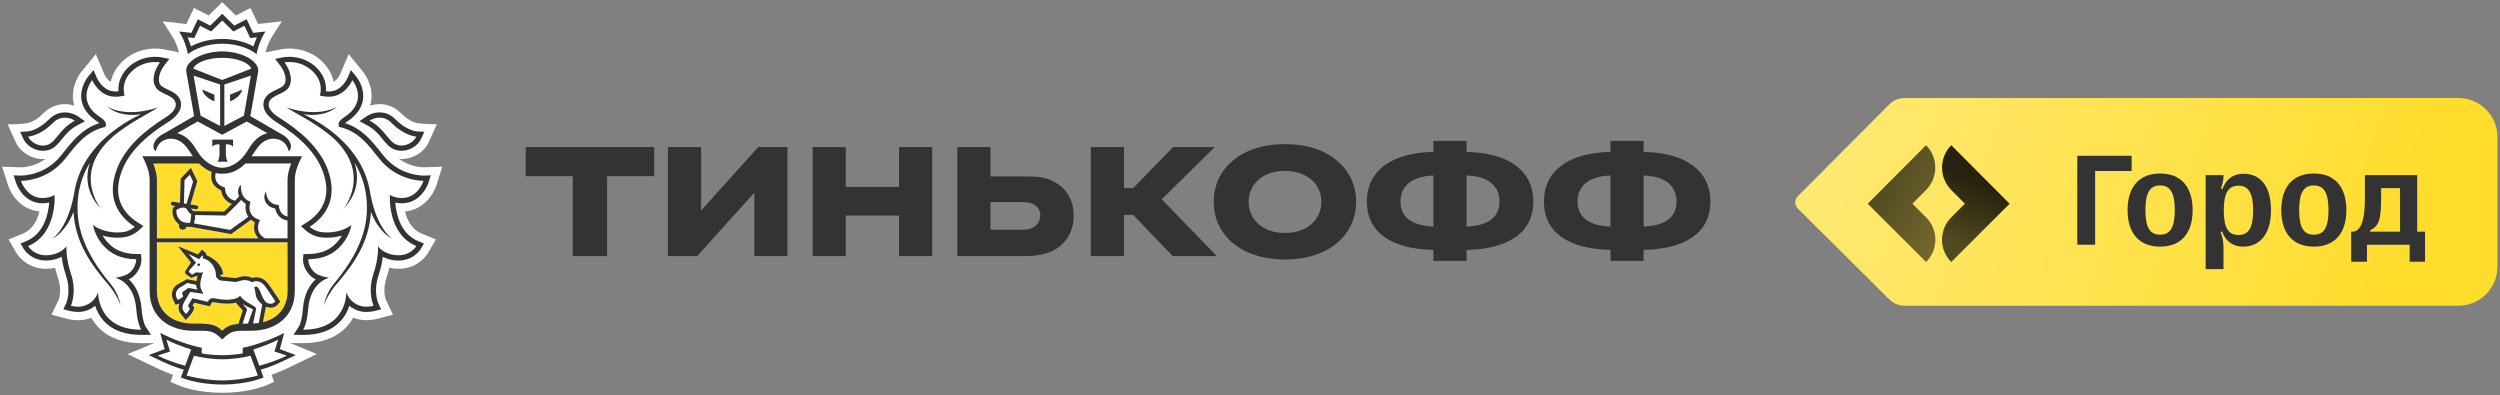 <svg width="905" height="143" viewBox="0 0 905 143" fill="none" xmlns="http://www.w3.org/2000/svg">
<rect x="0" y="0" width="905" height="143" fill="#808080" stroke="none"/>
<path d="M904.07 49.542V96.563C904.07 100.304 902.583 103.892 899.938 106.538C897.293 109.183 893.704 110.669 889.963 110.669H689.433C687.364 110.665 685.381 109.842 683.916 108.381L650.813 75.466C650.521 75.175 650.29 74.829 650.133 74.449C649.975 74.068 649.894 73.66 649.894 73.248C649.894 72.836 649.975 72.428 650.133 72.048C650.29 71.667 650.521 71.322 650.813 71.031L683.916 37.786C684.646 37.054 685.513 36.474 686.468 36.079C687.423 35.683 688.447 35.481 689.48 35.482H889.963C893.696 35.482 897.277 36.962 899.921 39.597C902.565 42.233 904.057 45.809 904.07 49.542Z" fill="url(#paint0_linear_322_1509)"/>
<path d="M771.655 61.905V56.391H751.981V88.585H758.44V61.905H771.655Z" fill="#333333"/>
<path d="M781.958 89.281C789.46 89.281 793.733 84.511 793.733 76.065C793.733 67.569 789.46 62.8 781.958 62.8C774.456 62.8 770.183 67.569 770.183 76.065C770.183 84.511 774.456 89.281 781.958 89.281ZM781.958 84.958C778.281 84.958 776.642 82.424 776.642 76.065C776.642 69.755 778.281 67.122 781.958 67.122C785.585 67.122 787.274 69.755 787.274 76.065C787.274 82.424 785.585 84.958 781.958 84.958Z" fill="#333333"/>
<path d="M810.324 85.058C806.648 85.058 805.008 82.524 805.008 76.164C805.008 69.855 806.648 67.222 810.324 67.222C813.951 67.222 815.64 69.855 815.64 76.164C815.64 82.524 813.951 85.058 810.324 85.058ZM804.909 63.396H798.45V97.429H804.909V89.629C804.909 87.343 804.511 85.803 803.816 83.915L804.412 83.816C805.207 86.151 807.294 89.281 812.063 89.281C817.677 89.281 822.099 85.157 822.099 76.164C822.099 67.47 818.323 62.899 812.212 62.899C807.343 62.899 805.356 66.129 804.561 68.364L803.965 68.265C804.462 66.923 804.909 65.383 804.909 63.644V63.396Z" fill="#333333"/>
<path d="M837.609 89.281C845.111 89.281 849.383 84.511 849.383 76.065C849.383 67.569 845.111 62.8 837.609 62.8C830.106 62.8 825.834 67.569 825.834 76.065C825.834 84.511 830.106 89.281 837.609 89.281ZM837.609 84.958C833.932 84.958 832.293 82.424 832.293 76.065C832.293 69.755 833.932 67.122 837.609 67.122C841.235 67.122 842.925 69.755 842.925 76.065C842.925 82.424 841.235 84.958 837.609 84.958Z" fill="#333333"/>
<path d="M875.029 83.865V63.396H856.1V71.395C856.1 76.661 855.652 83.865 851.529 83.865H851.131V94.746H856.845V88.585H872.296V94.746H877.861V83.865H875.029ZM857.988 83.865V83.368C861.465 81.779 861.962 78.847 861.962 71.296V68.116H868.818V83.865H857.988Z" fill="#333333"/>
<path opacity="0.85" d="M697.232 52.563L676.118 73.751L697.255 94.846C701.712 90.39 701.711 83.153 697.252 78.699L692.297 73.751L697.225 68.794C701.683 64.309 701.686 57.053 697.232 52.563Z" fill="url(#paint1_linear_322_1509)"/>
<path opacity="0.85" d="M706.365 52.563L727.479 73.751L706.342 94.846C701.885 90.39 701.886 83.153 706.345 78.699L711.299 73.751L706.372 68.794C701.913 64.309 701.911 57.053 706.365 52.563Z" fill="url(#paint2_linear_322_1509)"/>
<path d="M158.028 66.933L160.096 60.352L153.254 60.566C152.676 60.566 148.474 60.447 144.397 57.509C144.701 57.539 145.005 57.581 145.315 57.581C149.511 57.581 153.57 55.069 155.197 51.48L158.141 44.994C154.452 45.042 151.078 44.58 151.078 44.58C151.048 44.574 148.39 44.236 145.315 41.115C143.109 38.876 140.379 37.691 137.423 37.691C136.13 37.691 134.973 37.922 133.978 38.236C134.133 37.709 134.282 37.176 134.365 36.625C135.307 30.554 131.373 25.922 131.373 25.928L126.229 19.597L123.041 27.036C123.029 27.06 122.224 28.801 120.782 29.654C120.347 27.468 119.28 25.01 116.997 22.659C112.694 18.229 107.454 17.571 104.713 17.571C103.443 17.571 102.537 17.707 102.317 17.743L96.106 18.957C96.463 17.577 97.226 15.178 98.621 13.017L102.048 7.71L93.424 8.687L90.676 2.888L85.359 5.613L80.442 0.786L75.537 5.613L70.202 2.888L67.46 8.687L58.842 7.71L62.275 13.017C63.67 15.178 64.433 17.571 64.784 18.951L58.86 17.79L58.657 17.755C58.359 17.707 57.459 17.571 56.184 17.571C53.442 17.571 48.203 18.235 43.911 22.659C41.622 25.005 40.555 27.468 40.114 29.654C38.684 28.813 37.885 27.095 37.885 27.095L34.691 19.615L29.463 25.988C28.826 26.811 25.672 31.164 26.531 36.637C26.62 37.182 26.763 37.715 26.918 38.242C25.929 37.928 24.772 37.697 23.479 37.697C20.523 37.697 17.793 38.882 15.582 41.121C12.518 44.23 9.872 44.58 9.895 44.58C9.895 44.58 7.1 45.077 2.773 45L5.699 51.486C7.327 55.081 11.392 57.586 15.582 57.586C15.898 57.586 16.201 57.545 16.511 57.515C12.446 60.453 8.244 60.572 7.738 60.578L0.764 60.352L2.874 66.927C3.935 70.315 7.481 75.93 14.276 76.534C13.537 79.614 11.898 83.061 8.298 84.547L3.107 86.674L5.938 91.572C7.535 94.214 11.284 97.305 16.625 97.305C17.781 97.3 18.895 97.187 19.968 96.962C20.243 98.17 20.588 99.379 20.994 100.575C22.585 105.278 21.214 108.559 21.196 108.595L18.633 113.931L24.355 115.43C24.427 115.453 26.155 115.921 28.319 115.921C29.302 115.921 30.238 115.821 31.12 115.613C31.788 115.459 32.425 115.252 33.039 115.003C33.779 116.324 34.678 117.526 35.728 118.604C39.393 122.342 44.585 124.237 51.165 124.237H51.189L55.886 124.178L46.182 128.182L53.549 131.718C56.225 133.015 59.402 134.549 62.633 135.722L61.715 138.221L64.254 139.37C64.48 139.471 69.362 141.644 77.48 142.106C77.48 142.106 79.441 142.195 80.52 142.195C81.598 142.195 83.535 142.101 83.535 142.101C91.6 141.627 96.446 139.477 96.672 139.37L99.217 138.215L98.287 135.71C101.613 134.501 104.903 132.908 107.466 131.664L114.696 128.176L105.023 124.166L109.737 124.225C116.323 124.225 121.521 122.33 125.18 118.587C126.224 117.515 127.124 116.312 127.869 114.991C128.482 115.24 129.126 115.447 129.794 115.601C130.67 115.809 131.606 115.909 132.589 115.909C134.717 115.909 136.463 115.441 136.511 115.43L142.257 113.919L139.754 108.683C139.694 108.547 138.323 105.272 139.914 100.563C140.32 99.361 140.659 98.153 140.934 96.95C142.012 97.175 143.139 97.294 144.301 97.294C151.102 97.294 154.362 92.538 154.994 91.507L157.795 86.662L152.604 84.542C148.998 83.055 147.365 79.602 146.632 76.528C153.331 75.959 156.931 70.344 158.028 66.933ZM65.237 21.22L65.166 21.238L65.225 21.16L65.237 21.22Z" fill="white"/>
<path d="M80.448 20.93C74.953 20.936 70.834 22.724 69.934 24.827L80.448 28.949L90.962 24.827C90.068 22.724 85.95 20.936 80.448 20.93Z" fill="white"/>
<path d="M80.555 130.059H80.543H80.454H80.352H80.347C77.015 130.083 72.431 129.402 70.22 128.762L67.561 135.911C69.314 136.533 75.25 137.718 80.454 137.718C85.645 137.718 91.588 136.527 93.334 135.911L90.682 128.762C88.465 129.408 83.887 130.083 80.555 130.059Z" fill="white"/>
<path d="M100.671 122.952C98.693 124.066 94.276 125.736 91.707 126.512L93.865 132.417C97.84 131.339 101.118 130.077 103.83 128.727L99.354 127.246L100.671 122.952Z" fill="white"/>
<path d="M60.23 122.952L61.553 127.246L57.071 128.727C59.777 130.077 63.073 131.339 67.031 132.417L69.189 126.512C66.632 125.736 62.209 124.06 60.23 122.952Z" fill="white"/>
<path d="M80.448 14.094C84.591 14.094 88.656 15.078 91.779 16.807C92.065 15.854 92.464 14.699 93.007 13.49L91.827 13.633L90.587 13.763L90.062 12.643L88.483 9.326L85.604 10.819L84.484 11.388L83.589 10.511L80.46 7.431L77.337 10.511L76.443 11.388L75.322 10.819L72.426 9.326L70.864 12.643L70.328 13.763L69.088 13.633L67.908 13.49C68.45 14.704 68.844 15.854 69.135 16.807C72.265 15.078 76.318 14.094 80.448 14.094Z" fill="white"/>
<path d="M143.693 52.427C144.23 52.611 144.778 52.694 145.321 52.694C147.663 52.694 149.928 51.19 150.709 49.466C150.709 49.466 146.411 49.205 141.792 44.544C140.32 43.034 138.764 42.584 137.429 42.584C135.355 42.584 133.799 43.673 133.799 43.673C139.378 46.623 140.517 51.361 143.693 52.427Z" fill="white"/>
<path d="M15.576 52.694C16.118 52.694 16.666 52.611 17.191 52.427C20.38 51.361 21.524 46.623 27.103 43.673C27.103 43.673 25.541 42.584 23.479 42.584C22.138 42.584 20.582 43.034 19.104 44.544C14.491 49.205 10.193 49.466 10.193 49.466C10.962 51.19 13.233 52.694 15.576 52.694Z" fill="white"/>
<path d="M145.207 71.683C145.303 71.689 145.386 71.689 145.487 71.689C151.335 71.689 153.319 65.464 153.319 65.464H153.206C152.133 65.464 143.437 65.215 137.292 57.45C133.245 52.344 129.931 47.855 123.38 46.09L122.737 45.977L122.594 45.326C122.415 44.331 123.1 43.401 124.656 42.394C133.692 36.513 127.559 29.014 127.559 29.014C127.559 29.014 124.978 35.014 119.202 35.014C119.065 35.014 118.916 35.008 118.773 35.008C118.117 34.973 117.486 34.949 116.848 34.813L115.781 34.605C115.781 34.605 117.426 30.157 113.456 26.07C110.464 22.985 106.823 22.463 104.719 22.463C103.658 22.463 102.984 22.6 102.984 22.6C104.981 25.194 106.423 29.494 104.117 32.147C102.126 34.428 97.262 34.54 97.262 37.94C97.262 39.379 98.615 41.061 101.047 42.572C108.36 47.15 115.62 53.221 118.636 61.359C122.409 71.511 118.159 78.245 112.092 82.107C112.092 82.107 113.993 83.849 116.753 84.068C117.313 84.121 117.861 84.145 118.374 84.145C124.197 84.145 127.207 81.432 127.207 81.432C127.207 81.432 126.712 85.181 123.678 88.664C120.883 91.88 117.212 93.769 111.615 93.852C111.615 93.852 111.436 96.435 113.915 98.668C115.501 100.077 119.166 100.539 119.166 100.539C119.166 100.539 112.306 101.919 111.549 111.988C111.138 117.443 109.737 119.339 109.737 119.339H109.862C125.782 119.339 125.371 105.769 125.371 105.769C125.371 105.769 126.48 109.785 130.92 110.833C131.457 110.975 132.029 111.029 132.577 111.029C134.008 111.029 135.248 110.697 135.248 110.697C135.248 110.697 132.923 105.823 135.23 99.005C137.143 93.349 136.833 89.155 136.833 89.155C136.833 89.155 138.979 92.377 144.295 92.407H144.349C148.778 92.407 150.709 89.073 150.709 89.073C140.093 84.695 141.142 70.563 141.142 70.563C141.142 70.563 142.519 71.582 145.207 71.683ZM142.013 86.443C137.697 84.328 134.967 78.713 134.306 76.688C133.591 87.823 128.119 95.552 121.723 102.991C118.404 106.847 117.247 110.596 117.247 110.596C117.247 110.596 117.885 106.35 120.758 102.891C126.724 95.765 132.393 86.899 132.816 76.646C133.108 69.491 131.254 63.687 128.363 58.907C129.979 63.888 129.752 69.989 124.263 75.681C124.263 75.681 135.188 62.668 119.912 49.33C113.796 44.254 107.109 41.121 103.664 38.9C116.109 42.933 122.182 38.491 122.182 38.491C118.207 41.914 113.063 41.855 109.874 41.363C110.739 41.784 111.639 42.222 112.61 42.737C123.1 48.4 132.53 57.717 134.139 70.623V70.522C136.583 83.191 142.013 86.443 142.013 86.443Z" fill="white"/>
<path d="M41.729 100.539C41.729 100.539 45.395 100.083 46.98 98.668C49.454 96.435 49.281 93.852 49.281 93.852C43.678 93.775 40.013 91.88 37.2 88.67C34.19 85.187 33.689 81.438 33.689 81.438C33.689 81.438 36.699 84.151 42.516 84.151C43.041 84.151 43.583 84.127 44.143 84.074C46.903 83.854 48.81 82.113 48.81 82.113C42.743 78.251 38.487 71.511 42.254 61.359C45.276 53.227 52.53 47.15 59.843 42.572C62.275 41.061 63.628 39.385 63.628 37.94C63.628 34.54 58.77 34.428 56.779 32.147C54.473 29.494 55.921 25.188 57.912 22.6C57.912 22.6 57.25 22.463 56.183 22.463C54.085 22.463 50.444 22.985 47.451 26.07C43.47 30.157 45.121 34.605 45.121 34.605L44.054 34.813C43.416 34.949 42.779 34.973 42.129 35.008C41.98 35.008 41.849 35.014 41.706 35.014C35.918 35.014 33.349 29.02 33.349 29.02C33.349 29.02 27.216 36.519 36.246 42.4C37.802 43.407 38.481 44.337 38.302 45.332L38.159 45.983L37.504 46.096C30.965 47.861 27.645 52.35 23.598 57.456C17.465 65.209 8.781 65.464 7.696 65.464H7.577C7.577 65.464 9.561 71.689 15.409 71.689C15.504 71.689 15.587 71.689 15.689 71.683C18.377 71.588 19.76 70.563 19.76 70.563C19.76 70.563 20.797 84.69 10.193 89.073C10.193 89.073 12.124 92.407 16.553 92.407H16.607C21.929 92.377 24.069 89.155 24.069 89.155C24.069 89.155 23.759 93.349 25.666 99.005C27.973 105.823 25.66 110.697 25.66 110.697C25.66 110.697 26.9 111.029 28.325 111.029C28.879 111.029 29.445 110.975 29.976 110.833C34.41 109.785 35.525 105.769 35.525 105.769C35.525 105.769 35.119 119.339 51.039 119.339H51.153C51.153 119.339 49.758 117.443 49.353 111.988C48.59 101.919 41.729 100.539 41.729 100.539ZM39.172 102.991C32.777 95.552 27.311 87.823 26.59 76.688C25.929 78.707 23.211 84.328 18.895 86.443C18.895 86.443 24.319 83.191 26.757 70.522V70.623C28.372 57.722 37.796 48.4 48.292 42.737C49.251 42.216 50.163 41.778 51.022 41.363C47.833 41.855 42.689 41.914 38.714 38.491C38.714 38.491 44.787 42.933 57.226 38.9C53.781 41.121 47.1 44.254 40.984 49.33C25.702 62.668 36.633 75.681 36.633 75.681C31.138 69.983 30.917 63.888 32.533 58.907C29.636 63.693 27.788 69.491 28.086 76.646C28.503 86.899 34.172 95.765 40.126 102.891C43.005 106.344 43.655 110.596 43.655 110.596C43.655 110.596 42.486 106.847 39.172 102.991Z" fill="white"/>
<path d="M68.677 50.929C68.939 51.208 69.195 51.51 69.439 51.812C69.499 51.883 69.553 51.948 69.612 52.031C69.839 52.333 70.071 52.653 70.292 52.978C70.339 53.044 70.387 53.121 70.441 53.198C70.709 53.6 70.959 54.015 71.21 54.441C73.504 58.38 77.182 60.731 80.442 60.737C83.709 60.731 87.374 58.38 89.681 54.441C89.937 54.003 90.193 53.577 90.462 53.18C90.503 53.121 90.545 53.067 90.581 53.008C90.807 52.67 91.046 52.339 91.296 52.019C91.35 51.948 91.397 51.889 91.445 51.829C91.701 51.516 91.963 51.208 92.232 50.923C92.279 50.876 92.315 50.834 92.357 50.799C93.525 49.608 94.92 48.702 96.744 48.199L95.933 47.731H95.885L92.655 45.865L89.335 43.976L80.466 48.773L80.442 48.755L80.424 48.773L71.549 43.976L68.235 45.859L64.999 47.725H64.963L64.141 48.193C65.971 48.696 67.359 49.59 68.533 50.781C68.587 50.828 68.623 50.882 68.677 50.929ZM76.854 50.544H80.609H84.358V53.103C83.476 52.031 81.759 52.25 81.759 52.25V55.94C81.759 55.94 81.825 57.752 82.463 58.54H80.609H78.749C79.399 57.758 79.459 55.94 79.459 55.94V52.25C79.459 52.25 77.748 52.031 76.854 53.103V50.544V50.544Z" fill="white"/>
<path d="M79.679 45.581V30.602L70.083 27.368L72.616 41.885L79.679 45.581ZM77.617 34.28V36.684L77.152 36.471C77.128 36.453 76.449 36.299 75.257 35.364C73.29 33.847 73.254 32.45 73.254 32.45L77.617 34.28Z" fill="white"/>
<path d="M88.286 41.885L90.807 27.368L81.217 30.602V45.581L88.286 41.885ZM83.279 34.28L87.642 32.456C87.642 32.456 87.606 33.853 85.633 35.37C84.447 36.305 83.762 36.459 83.738 36.477L83.273 36.69V34.28H83.279Z" fill="white"/>
<path d="M66.107 80.307C67.043 80.645 68.176 80.716 68.754 80.716C68.778 80.645 68.807 80.556 68.837 80.45C68.891 80.278 68.939 80.112 68.974 79.922C69.135 79.093 69.195 78.151 69.207 77.547C68.813 77.305 68.259 76.872 67.949 76.227C67.591 75.48 67.085 75.137 66.34 75.137C65.374 75.137 64.337 75.711 63.896 75.984C63.544 78.051 65.076 79.928 66.107 80.307Z" fill="white"/>
<path d="M87.332 72.358C85.55 74.283 82.063 77.635 81.89 77.807L81.682 78.02L70.661 77.848C70.655 78.932 70.476 79.856 70.303 80.531C70.273 80.644 70.244 80.763 70.214 80.881L83.327 83.221C84.692 82.273 88.447 79.548 89.901 78.482C88.84 76.942 88.739 75.118 88.977 73.833C88.286 73.388 87.755 72.891 87.332 72.358Z" fill="white"/>
<path d="M88.829 59.186C86.29 61.692 83.852 62.616 81.677 62.829C81.283 62.87 80.884 62.894 80.478 62.894H80.449H80.425C80.019 62.894 79.614 62.87 79.221 62.829C78.839 62.793 78.44 62.734 78.041 62.645C77.898 63.208 77.719 64.386 78.231 65.5C78.69 66.513 79.626 67.265 80.991 67.763L81.45 67.94L81.456 68.432C81.456 68.58 81.563 71.766 85.062 72.649C85.634 72.063 86.153 71.535 86.534 71.097C85.819 69.427 86.194 67.721 87.231 66.886C87.184 67.064 86.731 71.245 90.104 72.797L90.659 73.058L90.492 73.644C90.438 73.822 89.312 77.867 93.394 79.371L94.116 79.644L93.794 80.343C93.722 80.497 92.119 84.169 95.892 86.254H104.075V79.798C101.167 79.443 99.933 77.121 99.617 75.474C98.264 75.243 97.215 74.663 96.5 73.715C94.783 71.47 96.261 69.415 96.279 69.303C96.273 69.32 96.279 71.512 97.638 72.862C98.312 73.514 99.111 74.017 100.32 74.13L100.916 74.183L100.97 74.787C100.982 74.918 101.31 77.879 104.081 78.347L104.075 65.162C104.075 63.119 104.677 61.064 105.399 59.169H88.829V59.186Z" fill="white"/>
<path d="M66.805 65.226L66.585 73.625L67.544 73.767L69.892 65.712L68.7 63.236L66.805 65.226Z" fill="white"/>
<path d="M92.697 103.744C92.768 103.744 92.852 103.756 92.929 103.773C94.389 104.188 94.759 109.424 97.322 109.892C97.572 109.945 97.805 109.957 98.007 109.957C98.746 109.957 99.188 109.643 99.664 109.086C99.664 109.086 98.377 107.072 97.411 105.716C96.13 103.939 95.135 101.789 92.75 101.789C92.697 101.789 92.625 101.789 92.566 101.795C91.779 101.837 91.296 102.216 91.296 102.216C90.331 101.611 89.43 101.404 88.614 101.404C87.118 101.404 85.956 102.085 85.377 102.085H85.354L80.025 101.564C79.191 101.487 78.535 100.652 78.296 100.326C78.237 100.237 78.207 100.184 78.207 100.184C78.207 100.042 78.207 99.894 78.195 99.763C78.016 95.434 74.643 93.58 73.445 93.55C73.445 93.55 73.588 92.727 73.26 92.413L72.086 93.829L68.23 91.904L70.977 95.096L68.647 97.696C68.355 97.993 68.39 98.395 68.51 98.561L69.517 99.444L70.792 98.674C70.858 98.626 70.971 98.615 71.114 98.615C71.466 98.615 71.996 98.703 72.473 98.703C72.992 98.703 73.445 98.591 73.498 98.105C73.338 99.71 71.841 102.5 72.825 104.691L73.552 106.344L68.843 105.669L66.638 109.37C65.959 110.602 65.851 111.935 66.507 112.658L67.329 113.682C67.329 113.682 68.486 112.462 68.748 111.663L68.373 111.254C68.057 110.91 68.075 110.602 68.265 110.229L69.648 107.949L75.209 109.252L75.501 108.755C75.877 108.133 76.419 107.943 77.015 107.943C77.259 107.943 77.51 107.973 77.772 108.014C78.803 108.216 80.502 108.488 82.201 108.488C84.066 108.488 85.914 108.156 86.897 107.061C88.912 110.028 92.995 110.502 92.673 112.006L91.6 117.088C92.309 117.058 92.995 117.011 93.644 116.922L94.664 111.633C94.777 111.059 94.884 110.283 94.884 110.283C94.491 109.886 93.537 109.045 93.001 108.026C92.279 106.652 92.673 105.935 91.999 104.146C92.023 104.158 92.226 103.744 92.697 103.744ZM71.895 96.316C71.621 96.311 71.424 96.079 71.436 95.807C71.46 95.546 71.68 95.339 71.949 95.363C72.223 95.375 72.42 95.612 72.408 95.872C72.384 96.133 72.157 96.334 71.895 96.316Z" fill="white"/>
<path d="M64.301 108.553C64.301 108.553 66.143 107.801 66.31 107.262L66.065 106.652C65.892 106.255 65.916 105.823 66.25 105.586L68.241 104.218L71.567 104.852C71.567 104.852 70.965 104.105 71.024 103.104L67.853 102.435L64.861 104.247C63.58 105.201 63.485 106.759 63.908 107.683L64.301 108.553Z" fill="white"/>
<path d="M87.809 117.165C88.405 117.141 89.061 117.129 89.782 117.129C89.782 117.129 91.493 112.16 91.588 112C90.628 111.579 88.638 110.531 87.869 110.051C88.375 110.803 89.609 111.668 89.365 112.332L87.809 117.165Z" fill="white"/>
<path d="M104.093 87.693H56.809V105.367C56.809 112.593 62.072 117.118 69.838 117.118C76.329 117.118 78.04 117.367 80.454 119.748C82.117 118.101 83.494 117.485 86.319 117.254L86.384 116.982L87.874 112.403C87.791 112.303 85.353 109.548 85.353 109.548C84.388 109.868 83.577 109.922 82.212 109.922C80.811 109.922 79.232 109.762 77.521 109.442C77.349 109.4 77.188 109.389 77.027 109.389C76.818 109.389 76.8 109.406 76.746 109.507L76.448 109.993L75.906 110.881L74.887 110.65L70.351 109.59L69.731 110.609L69.826 110.715L70.381 111.319L70.136 112.107C69.803 113.138 68.718 114.34 68.39 114.672L67.258 115.88L66.226 114.583L65.452 113.617C64.635 112.711 64.444 111.319 64.903 109.862C64.891 109.874 64.873 109.88 64.856 109.88L63.574 110.407L62.996 109.163L62.591 108.281C61.893 106.729 62.15 104.461 64.027 103.092L67.681 101.043L71.156 101.724C71.239 101.393 71.364 100.208 71.466 99.906C71.4 99.9 71.335 99.882 71.269 99.882L69.266 100.623L67.335 99.296C67.335 99.296 66.578 98.573 67.263 97.851L69.135 95.037L64.397 89.126L71.68 92.1L72.163 91.501L73.146 90.335L74.261 91.389C74.577 91.691 74.756 92.064 74.845 92.437C76.854 93.213 80.448 95.505 80.764 99.231L79.637 99.681V99.71C79.894 100.013 80.108 100.137 80.174 100.149L85.371 100.658C85.502 100.634 85.669 100.575 85.854 100.522C86.498 100.303 87.469 99.989 88.62 99.989C89.555 99.989 90.461 100.202 91.331 100.605C91.653 100.486 92.047 100.398 92.5 100.368L92.75 100.362C95.534 100.362 96.916 102.429 98.025 104.076C98.21 104.36 98.394 104.632 98.585 104.899C99.557 106.261 100.826 108.257 100.88 108.34L101.452 109.229L100.749 110.04C100.206 110.662 99.396 111.39 98.001 111.39C97.715 111.39 97.399 111.361 97.059 111.296C96.761 111.242 96.493 111.154 96.231 111.047C96.189 111.319 96.135 111.645 96.082 111.924L95.17 116.65C100.624 115.317 104.087 111.225 104.087 105.373L104.093 87.693Z" fill="#FFDD2D"/>
<path d="M56.809 86.272H93.579C91.743 84.388 91.767 82.001 92.238 80.449C91.701 80.195 91.26 79.887 90.867 79.555C89.43 80.609 85.043 83.784 83.899 84.578L83.655 84.744L69.225 82.149H68.933C68.587 82.149 68.08 82.138 67.526 82.072C67.371 82.718 66.811 83.162 66.167 83.162C66.096 83.162 66.012 83.156 65.935 83.138C65.559 83.073 65.231 82.884 65.011 82.57C64.784 82.262 64.695 81.895 64.76 81.516L64.814 81.208C63.324 80.165 61.953 77.837 62.561 75.385L62.621 75.125L62.829 74.977C62.859 74.953 63.109 74.787 63.479 74.574L62.43 74.414C62.037 74.343 61.774 73.982 61.834 73.597C61.9 73.206 62.269 72.927 62.656 73.004L65.154 73.395L65.38 64.653L69.1 60.744L71.418 65.595L68.968 74.005L71.174 74.349C71.561 74.408 71.829 74.769 71.77 75.166C71.71 75.516 71.412 75.758 71.061 75.758C71.025 75.758 70.983 75.758 70.947 75.753L69.153 75.462C69.177 75.516 69.213 75.545 69.237 75.605C69.427 75.995 69.851 76.28 70.101 76.398L81.104 76.57C81.569 76.12 82.725 74.994 83.911 73.804C81.205 72.785 80.222 70.463 80.055 68.923C78.541 68.284 77.498 67.324 76.919 66.075C76.216 64.529 76.467 62.983 76.651 62.23C75.185 61.697 73.641 60.726 72.068 59.174H55.498C56.207 61.07 56.809 63.125 56.809 65.168V86.272V86.272Z" fill="#FFDD2D"/>
<path d="M71.954 95.363C71.686 95.339 71.46 95.546 71.442 95.807C71.424 96.079 71.627 96.31 71.901 96.316C72.163 96.34 72.395 96.138 72.419 95.872C72.419 95.611 72.229 95.369 71.954 95.363Z" fill="#333333"/>
<path d="M104.027 127.411L101.304 126.374L102.055 123.579L102.883 120.528C102.883 120.528 98.055 123.128 91.254 125.083C89.323 125.634 87.863 125.883 87.863 125.883V127.956C87.863 127.956 84.227 128.583 80.55 128.583H80.508H80.454H80.383H80.341C76.663 128.583 73.028 127.956 73.028 127.956V125.883C73.028 125.883 71.561 125.634 69.636 125.083C62.836 123.128 58.014 120.528 58.014 120.528L58.83 123.579L59.599 126.374L56.869 127.411L53.841 128.536C57.316 130.2 62.126 132.629 66.531 133.825L65.494 136.645C65.494 136.645 71.079 139.174 80.383 139.197V139.203H80.413H80.454H80.49H80.514V139.197C89.83 139.174 95.409 136.645 95.409 136.645L94.366 133.825C98.77 132.629 103.592 130.2 107.049 128.536L104.027 127.411ZM57.072 128.726L61.554 127.245L60.231 122.951C62.204 124.064 66.632 125.735 69.195 126.51L67.032 132.416C63.074 131.332 59.778 130.07 57.072 128.726ZM80.454 137.717C75.251 137.717 69.308 136.526 67.562 135.91L70.22 128.761C72.426 129.401 77.015 130.082 80.347 130.058H80.353H80.454H80.544H80.556C83.887 130.082 88.465 129.401 90.682 128.761L93.335 135.91C91.588 136.532 85.652 137.717 80.454 137.717ZM93.865 132.416L91.707 126.51C94.276 125.735 98.693 124.064 100.672 122.951L99.355 127.245L103.831 128.726C101.119 130.07 97.841 131.332 93.865 132.416Z" fill="#333333"/>
<path d="M80.448 15.824C85.991 15.824 90.425 17.648 92.875 19.597C92.875 19.597 93.602 15.243 96.088 11.399L91.624 11.903L89.287 6.969L84.799 9.267L80.448 4.991L76.109 9.267L71.615 6.969L69.284 11.903L64.82 11.399C67.305 15.243 68.032 19.597 68.032 19.597C70.488 17.648 74.911 15.824 80.448 15.824ZM69.082 13.632L70.321 13.763L70.858 12.643L72.419 9.326L75.316 10.813L76.436 11.382L77.331 10.505L80.454 7.425L83.583 10.505L84.477 11.382L85.598 10.813L88.476 9.326L90.056 12.643L90.581 13.763L91.82 13.632L93 13.49C92.458 14.704 92.059 15.853 91.772 16.807C88.649 15.078 84.584 14.094 80.442 14.094C76.317 14.094 72.258 15.078 69.123 16.807C68.831 15.853 68.438 14.698 67.895 13.49L69.082 13.632Z" fill="#333333"/>
<path d="M145.481 73.589C152.651 73.589 155.047 66.34 155.149 66.032L155.947 63.479L153.259 63.562H153.247C152.3 63.562 144.39 63.355 138.782 56.271L138.251 55.613C134.586 50.982 131.111 46.581 124.9 44.573C125.079 44.413 125.335 44.212 125.687 43.987C128.983 41.831 130.902 39.213 131.385 36.174C132.088 31.602 129.156 27.959 129.025 27.811L127.028 25.359L125.782 28.267C125.699 28.451 123.601 33.106 119.19 33.106H118.862C118.558 33.088 118.272 33.077 117.986 33.053C118.141 30.974 117.76 27.758 114.827 24.743C111.304 21.112 106.977 20.567 104.712 20.567C103.502 20.567 102.698 20.715 102.614 20.727L99.598 21.32L101.458 23.754C102.918 25.631 104.241 29.096 102.674 30.909C102.173 31.483 101.142 31.951 100.153 32.419C98.12 33.349 95.349 34.64 95.349 37.933C95.349 40.066 97.012 42.293 100.028 44.188C108.956 49.767 114.463 55.59 116.842 62.016C120.519 71.901 115.721 77.54 111.06 80.507L108.968 81.846L110.798 83.516C111.042 83.729 113.283 85.69 116.591 85.974C117.217 86.016 117.819 86.051 118.379 86.051C120.501 86.051 122.307 85.719 123.774 85.275C123.368 85.98 122.874 86.697 122.248 87.419C119.583 90.487 116.305 91.885 111.591 91.956L109.838 91.986L109.701 93.733C109.683 94.083 109.552 97.323 112.64 100.077C113.11 100.503 113.683 100.853 114.279 101.143C112.187 103.014 110.059 106.272 109.648 111.857C109.302 116.519 108.181 118.242 108.169 118.26L106.232 121.198L109.731 121.245C115.512 121.245 119.941 119.658 123.011 116.519C124.823 114.659 125.86 112.562 126.474 110.702C127.481 111.555 128.78 112.302 130.473 112.698C131.117 112.846 131.82 112.929 132.577 112.929C134.21 112.929 135.575 112.586 135.73 112.55L137.965 111.958L136.976 109.885C136.904 109.719 135.039 105.561 137.047 99.626C137.911 97.062 138.353 94.764 138.567 92.975C139.974 93.704 141.857 94.308 144.295 94.314C149.826 94.314 152.264 90.209 152.377 90.037L153.468 88.154L151.447 87.325C144.855 84.606 143.395 77.303 143.103 73.347C143.699 73.459 144.378 73.566 145.147 73.589H145.481ZM150.708 89.072C150.708 89.072 148.777 92.406 144.349 92.406H144.295C138.978 92.377 136.833 89.155 136.833 89.155C136.833 89.155 137.143 93.348 135.223 99.005C132.917 105.822 135.241 110.696 135.241 110.696C135.241 110.696 134.001 111.028 132.571 111.028C132.023 111.028 131.45 110.975 130.914 110.833C126.474 109.784 125.365 105.769 125.365 105.769C125.365 105.769 125.776 119.338 109.856 119.338H109.731C109.731 119.338 111.132 117.443 111.549 111.988C112.306 101.919 119.166 100.539 119.166 100.539C119.166 100.539 115.507 100.083 113.921 98.667C111.442 96.434 111.614 93.852 111.614 93.852C117.217 93.775 120.883 91.879 123.678 88.663C126.706 85.18 127.207 81.431 127.207 81.431C127.207 81.431 124.197 84.144 118.373 84.144C117.861 84.144 117.313 84.12 116.752 84.067C113.999 83.848 112.091 82.106 112.091 82.106C118.153 78.245 122.409 71.504 118.636 61.353C115.614 53.22 108.354 47.144 101.047 42.565C98.615 41.055 97.262 39.379 97.262 37.933C97.262 34.534 102.126 34.427 104.122 32.141C106.423 29.487 104.981 25.181 102.984 22.593C102.984 22.593 103.657 22.457 104.718 22.457C106.822 22.457 110.464 22.984 113.456 26.064C117.432 30.151 115.781 34.599 115.781 34.599L116.848 34.806C117.485 34.942 118.117 34.966 118.773 34.996C118.916 34.996 119.059 35.002 119.202 35.002C124.978 35.002 127.558 29.002 127.558 29.002C127.558 29.002 133.698 36.506 124.662 42.382C123.106 43.388 122.421 44.318 122.599 45.313L122.742 45.965L123.386 46.077C129.937 47.842 133.25 52.332 137.298 57.438C143.443 65.203 152.139 65.451 153.212 65.451H153.325C153.325 65.451 151.34 71.676 145.493 71.676C145.398 71.676 145.314 71.676 145.213 71.67C142.525 71.576 141.148 70.551 141.148 70.551C141.148 70.551 140.093 84.689 150.708 89.072Z" fill="#333333"/>
<path d="M132.887 45.355C135.563 46.771 137.119 48.666 138.484 50.348C139.825 51.989 141.1 53.571 143.091 54.228C143.8 54.471 144.551 54.583 145.314 54.583C148.306 54.583 151.31 52.765 152.449 50.248L153.593 47.724L150.822 47.559C150.691 47.553 147.126 47.233 143.157 43.199C141.524 41.547 139.551 40.676 137.423 40.676C134.824 40.676 132.899 41.968 132.684 42.098L130.133 43.881L132.887 45.355ZM137.429 42.584C138.764 42.584 140.32 43.034 141.792 44.544C146.411 49.205 150.708 49.466 150.708 49.466C149.928 51.184 147.663 52.694 145.32 52.694C144.778 52.694 144.235 52.611 143.693 52.427C140.516 51.361 139.378 46.623 133.793 43.673C133.793 43.673 135.355 42.584 137.429 42.584Z" fill="#333333"/>
<path d="M134.139 70.522V70.617C132.53 57.717 123.1 48.4 112.61 42.732C111.639 42.217 110.744 41.779 109.874 41.358C113.069 41.85 118.213 41.909 122.182 38.485C122.182 38.485 116.109 42.928 103.664 38.894C107.109 41.115 113.802 44.248 119.911 49.324C135.188 62.663 124.257 75.675 124.257 75.675C129.746 69.983 129.973 63.883 128.357 58.902C131.248 63.681 133.096 69.486 132.81 76.641C132.386 86.893 126.718 95.76 120.752 102.885C117.885 106.344 117.241 110.591 117.241 110.591C117.241 110.591 118.398 106.842 121.717 102.986C128.113 95.547 133.579 87.817 134.294 76.682C134.955 78.702 137.679 84.323 142.001 86.437C142.012 86.443 136.583 83.192 134.139 70.522Z" fill="#333333"/>
<path d="M52.727 118.254C52.721 118.236 51.612 116.513 51.255 111.851C50.837 106.266 48.715 103.009 46.617 101.137C47.225 100.853 47.786 100.503 48.256 100.071C51.338 97.317 51.207 94.077 51.189 93.727L51.07 91.98L49.306 91.95C44.603 91.873 41.319 90.476 38.654 87.413C38.034 86.691 37.534 85.974 37.129 85.269C38.595 85.714 40.389 86.045 42.517 86.045C43.089 86.045 43.679 86.01 44.305 85.968C47.613 85.684 49.854 83.729 50.104 83.51L51.934 81.84L49.842 80.501C45.163 77.528 40.383 71.889 44.054 62.01C46.433 55.584 51.934 49.761 60.874 44.182C63.89 42.287 65.541 40.06 65.541 37.928C65.541 34.634 62.776 33.337 60.743 32.413C59.754 31.945 58.723 31.477 58.222 30.903C56.649 29.096 57.978 25.626 59.432 23.748L61.304 21.314L58.276 20.721C58.186 20.71 57.394 20.561 56.178 20.561C53.913 20.561 49.597 21.106 46.069 24.737C43.13 27.758 42.743 30.974 42.892 33.047C42.606 33.071 42.32 33.083 42.022 33.1H41.7C37.278 33.1 35.185 28.445 35.102 28.261L33.856 25.353L31.842 27.805C31.728 27.953 28.784 31.602 29.499 36.168C29.976 39.207 31.895 41.825 35.191 43.981C35.549 44.206 35.799 44.407 35.978 44.567C29.773 46.575 26.305 50.982 22.639 55.613L22.108 56.271C16.506 63.355 8.578 63.562 7.631 63.562L4.931 63.479L5.753 66.032C5.849 66.34 8.239 73.589 15.415 73.589L15.761 73.578C16.518 73.554 17.197 73.453 17.805 73.335C17.507 77.285 16.047 84.588 9.449 87.313L7.434 88.142L8.525 90.025C8.632 90.197 11.076 94.302 16.619 94.302C19.039 94.296 20.922 93.692 22.335 92.963C22.549 94.752 22.991 97.05 23.855 99.615C25.863 105.549 23.992 109.707 23.92 109.873L22.931 111.946L25.172 112.538C25.321 112.574 26.698 112.918 28.325 112.918C29.088 112.918 29.791 112.835 30.423 112.687C32.122 112.29 33.433 111.543 34.428 110.691C35.036 112.55 36.079 114.647 37.885 116.507C40.961 119.646 45.383 121.233 51.165 121.233L54.67 121.186L52.727 118.254ZM51.034 119.338C35.114 119.338 35.519 105.769 35.519 105.769C35.519 105.769 34.41 109.784 29.97 110.833C29.44 110.975 28.873 111.028 28.319 111.028C26.889 111.028 25.655 110.696 25.655 110.696C25.655 110.696 27.967 105.822 25.661 99.005C23.753 93.348 24.063 89.155 24.063 89.155C24.063 89.155 21.924 92.377 16.601 92.406H16.547C12.119 92.406 10.188 89.072 10.188 89.072C20.797 84.695 19.754 70.563 19.754 70.563C19.754 70.563 18.377 71.582 15.683 71.682C15.588 71.688 15.498 71.688 15.403 71.688C9.55 71.688 7.571 65.463 7.571 65.463H7.69C8.769 65.463 17.453 65.214 23.599 57.449C27.646 52.344 30.965 47.86 37.504 46.089L38.16 45.977L38.303 45.325C38.481 44.33 37.802 43.4 36.246 42.393C27.21 36.512 33.35 29.014 33.35 29.014C33.35 29.014 35.919 35.008 41.706 35.008C41.849 35.008 41.98 35.002 42.129 35.002C42.779 34.966 43.423 34.942 44.054 34.806L45.121 34.599C45.121 34.599 43.47 30.151 47.452 26.064C50.444 22.978 54.086 22.457 56.184 22.457C57.251 22.457 57.912 22.593 57.912 22.593C55.921 25.187 54.479 29.487 56.78 32.141C58.77 34.421 63.628 34.534 63.628 37.933C63.628 39.373 62.275 41.055 59.843 42.565C52.53 47.144 45.27 53.221 42.254 61.353C38.487 71.504 42.737 78.239 48.811 82.106C48.811 82.106 46.903 83.848 44.144 84.067C43.584 84.12 43.041 84.144 42.517 84.144C36.699 84.144 33.689 81.431 33.689 81.431C33.689 81.431 34.19 85.18 37.2 88.663C40.013 91.879 43.679 93.775 49.282 93.852C49.282 93.852 49.46 96.434 46.981 98.667C45.389 100.077 41.73 100.539 41.73 100.539C41.73 100.539 48.596 101.919 49.347 111.988C49.758 117.443 51.147 119.338 51.147 119.338H51.034V119.338Z" fill="#333333"/>
<path d="M15.576 54.59C16.345 54.59 17.096 54.477 17.805 54.235C19.808 53.577 21.078 51.996 22.419 50.355C23.789 48.673 25.333 46.778 28.009 45.362L30.763 43.893L28.206 42.111C27.991 41.974 26.072 40.689 23.48 40.689C21.346 40.689 19.367 41.554 17.74 43.212C13.77 47.24 10.212 47.566 10.081 47.571L7.309 47.731L8.448 50.26C9.592 52.766 12.59 54.59 15.576 54.59ZM19.105 44.551C20.583 43.04 22.138 42.59 23.48 42.59C25.542 42.59 27.103 43.68 27.103 43.68C21.524 46.636 20.38 51.368 17.191 52.434C16.667 52.618 16.119 52.701 15.576 52.701C13.234 52.701 10.969 51.196 10.194 49.473C10.194 49.467 14.485 49.206 19.105 44.551Z" fill="#333333"/>
<path d="M28.087 76.647C27.788 69.492 29.636 63.687 32.533 58.907C30.918 63.889 31.138 69.989 36.634 75.681C36.634 75.681 25.702 62.669 40.985 49.33C47.1 44.254 53.788 41.121 57.227 38.9C44.787 42.933 38.714 38.491 38.714 38.491C42.683 41.915 47.827 41.855 51.022 41.358C50.158 41.778 49.252 42.217 48.292 42.732C37.79 48.4 28.367 57.717 26.751 70.617V70.516C24.314 83.186 18.89 86.437 18.89 86.437C23.205 84.323 25.923 78.708 26.584 76.682C27.306 87.817 32.771 95.547 39.167 102.986C42.487 106.842 43.655 110.591 43.655 110.591C43.655 110.591 43.005 106.344 40.126 102.885C34.172 95.772 28.504 86.899 28.087 76.647Z" fill="#333333"/>
<path d="M76.854 50.545V53.104C77.742 52.032 79.459 52.251 79.459 52.251V55.941C79.459 55.941 79.399 57.753 78.749 58.541H80.609H82.463C81.825 57.759 81.759 55.941 81.759 55.941V52.251C81.759 52.251 83.476 52.032 84.358 53.104V50.545H80.609H76.854Z" fill="#333333"/>
<path d="M75.257 35.37C76.443 36.306 77.128 36.459 77.152 36.477L77.617 36.691V34.28L73.254 32.456C73.254 32.462 73.296 33.853 75.257 35.37Z" fill="#333333"/>
<path d="M85.634 35.37C87.606 33.853 87.642 32.456 87.642 32.456L83.279 34.28V36.691L83.738 36.477C83.768 36.459 84.448 36.306 85.634 35.37Z" fill="#333333"/>
<path d="M93.495 25.555C93.495 21.901 87.302 18.614 80.466 18.614H80.46H80.442H80.424C73.588 18.614 67.395 21.901 67.395 25.555L67.532 26.456L70.262 42.027L67.52 43.608L60.427 47.725H60.451C60.451 47.725 58.854 48.536 58.115 49.04C55.415 50.906 54.842 53.624 56.41 54.749C56.797 52.534 58.562 50.212 61.864 50.212C64.242 50.212 66.054 51.433 67.52 53.263C67.895 53.725 68.253 54.216 68.587 54.749C68.998 55.419 69.409 56.005 69.821 56.574H51.552C52.893 59.257 54.169 62.1 54.169 65.186V105.367C54.169 115.092 61.697 119.736 69.839 119.736C76.133 119.736 76.979 119.451 80.454 122.887C83.911 119.446 84.757 119.736 91.057 119.736C99.205 119.736 106.721 115.092 106.721 105.367V65.186C106.721 62.1 107.997 59.257 109.344 56.574H91.069C91.475 56.011 91.886 55.419 92.297 54.749C92.637 54.216 92.989 53.725 93.358 53.263C94.836 51.427 96.642 50.212 99.02 50.212C102.322 50.212 104.081 52.528 104.474 54.749C106.042 53.624 105.475 50.906 102.758 49.04C102.03 48.536 100.433 47.725 100.433 47.725H100.457L93.364 43.608L90.634 42.027L93.364 26.456L93.495 25.555ZM70.083 27.368L79.679 30.602V45.581L72.616 41.879L70.083 27.368ZM72.068 59.186C73.641 60.743 75.185 61.709 76.651 62.242C76.46 62.994 76.21 64.546 76.919 66.092C77.498 67.336 78.547 68.295 80.055 68.935C80.222 70.475 81.199 72.791 83.911 73.815C82.725 75.006 81.569 76.125 81.098 76.581L70.101 76.41C69.85 76.285 69.427 76.007 69.237 75.61C69.213 75.557 69.177 75.527 69.159 75.468L70.953 75.758C70.995 75.764 71.031 75.764 71.066 75.764C71.412 75.764 71.716 75.527 71.776 75.172C71.835 74.775 71.567 74.414 71.18 74.354L68.974 74.011L71.424 65.606L69.106 60.755L65.386 64.665L65.16 73.407L62.662 73.016C62.275 72.939 61.905 73.223 61.84 73.608C61.78 73.993 62.042 74.354 62.436 74.425L63.485 74.585C63.109 74.799 62.865 74.964 62.835 74.988L62.621 75.136L62.561 75.397C61.953 77.849 63.33 80.177 64.814 81.219L64.76 81.527C64.701 81.906 64.784 82.273 65.011 82.581C65.225 82.895 65.559 83.085 65.929 83.15C66.006 83.162 66.09 83.168 66.161 83.168C66.805 83.168 67.365 82.723 67.526 82.078C68.08 82.143 68.587 82.155 68.933 82.155H69.225L83.655 84.743L83.899 84.583C85.049 83.784 89.43 80.609 90.867 79.561C91.26 79.898 91.701 80.206 92.238 80.461C91.773 82.013 91.743 84.4 93.585 86.283H56.809V65.192C56.809 63.148 56.207 61.093 55.498 59.198H72.068V59.186ZM89.901 78.483C88.441 79.549 84.686 82.273 83.327 83.221L70.214 80.881C70.244 80.763 70.274 80.65 70.303 80.532C70.476 79.857 70.649 78.933 70.661 77.849L81.682 78.027L81.89 77.813C82.057 77.647 85.55 74.295 87.332 72.364C87.755 72.891 88.286 73.395 88.977 73.839C88.739 75.118 88.84 76.943 89.901 78.483ZM67.949 76.226C68.259 76.872 68.819 77.304 69.207 77.547C69.195 78.151 69.135 79.093 68.974 79.922C68.939 80.106 68.891 80.277 68.837 80.449C68.807 80.556 68.778 80.644 68.754 80.716C68.176 80.716 67.037 80.644 66.107 80.307C65.076 79.928 63.538 78.05 63.896 75.983C64.343 75.711 65.374 75.136 66.34 75.136C67.085 75.13 67.591 75.48 67.949 76.226ZM66.584 73.626L66.805 65.233L68.7 63.237L69.892 65.713L67.544 73.768L66.584 73.626ZM89.782 117.136C89.067 117.136 88.405 117.147 87.809 117.171L89.371 112.344C89.615 111.675 88.381 110.816 87.875 110.064C88.644 110.543 90.634 111.592 91.594 112.012C91.493 112.166 89.782 117.136 89.782 117.136ZM94.681 111.651L93.662 116.934C93.012 117.023 92.321 117.07 91.612 117.1L92.685 112.018C93.006 110.508 88.924 110.04 86.909 107.073C85.926 108.174 84.072 108.5 82.212 108.5C80.514 108.5 78.815 108.228 77.784 108.026C77.522 107.985 77.271 107.955 77.027 107.955C76.431 107.955 75.888 108.139 75.513 108.767L75.215 109.264L69.654 107.961L68.271 110.235C68.074 110.603 68.062 110.917 68.378 111.26L68.754 111.669C68.498 112.474 67.341 113.688 67.341 113.688L66.513 112.664C65.857 111.935 65.964 110.609 66.65 109.377L68.855 105.675L73.564 106.35L72.831 104.692C71.847 102.5 73.343 99.71 73.504 98.105C73.451 98.591 73.004 98.698 72.479 98.698C72.002 98.698 71.472 98.609 71.12 98.609C70.983 98.609 70.864 98.621 70.798 98.668L69.523 99.438L68.515 98.555C68.396 98.384 68.355 97.987 68.653 97.691L70.983 95.096L68.229 91.904L72.086 93.829L73.26 92.413C73.582 92.727 73.445 93.55 73.445 93.55C74.649 93.58 78.022 95.434 78.201 99.758C78.213 99.888 78.213 100.036 78.213 100.178C78.213 100.178 78.243 100.232 78.302 100.32C78.541 100.646 79.196 101.481 80.031 101.558L85.359 102.08H85.383C85.967 102.08 87.13 101.398 88.62 101.398C89.43 101.398 90.336 101.606 91.302 102.21C91.302 102.21 91.785 101.831 92.571 101.789C92.631 101.783 92.697 101.783 92.756 101.783C95.146 101.783 96.136 103.927 97.417 105.71C98.383 107.067 99.67 109.08 99.67 109.08C99.193 109.643 98.752 109.951 98.013 109.951C97.811 109.951 97.578 109.933 97.328 109.886C94.765 109.418 94.395 104.182 92.935 103.768C92.857 103.744 92.774 103.738 92.703 103.738C92.232 103.738 92.023 104.153 92.023 104.153C92.691 105.935 92.303 106.658 93.018 108.032C93.555 109.051 94.508 109.892 94.902 110.289C94.902 110.301 94.795 111.071 94.681 111.651ZM66.066 106.652L66.31 107.262C66.149 107.795 64.301 108.553 64.301 108.553L63.902 107.689C63.479 106.765 63.568 105.207 64.856 104.253L67.848 102.441L71.019 103.11C70.959 104.111 71.561 104.857 71.561 104.857L68.235 104.224L66.245 105.592C65.911 105.823 65.887 106.255 66.066 106.652ZM95.182 116.644L96.094 111.918C96.142 111.639 96.201 111.313 96.243 111.041C96.499 111.148 96.773 111.236 97.071 111.29C97.411 111.355 97.727 111.384 98.013 111.384C99.408 111.384 100.218 110.656 100.761 110.034L101.464 109.223L100.892 108.334C100.838 108.245 99.575 106.255 98.597 104.893C98.406 104.626 98.222 104.36 98.037 104.07C96.928 102.423 95.54 100.356 92.756 100.356L92.506 100.362C92.047 100.391 91.653 100.48 91.338 100.599C90.461 100.19 89.561 99.983 88.626 99.983C87.475 99.983 86.504 100.297 85.86 100.516C85.675 100.569 85.508 100.628 85.377 100.652L80.174 100.143C80.108 100.131 79.894 100.007 79.637 99.698V99.675L80.764 99.225C80.448 95.499 76.848 93.207 74.839 92.431C74.75 92.058 74.571 91.685 74.255 91.383L73.135 90.329L72.151 91.501L71.668 92.099L64.385 89.126L69.123 95.037L67.252 97.851C66.566 98.573 67.323 99.296 67.323 99.296L69.254 100.617L71.257 99.876C71.329 99.876 71.388 99.894 71.454 99.9C71.359 100.202 71.233 101.387 71.15 101.718L67.675 101.037L64.021 103.086C62.144 104.455 61.888 106.723 62.585 108.275L62.99 109.157L63.568 110.401L64.844 109.874C64.862 109.868 64.88 109.862 64.891 109.85C64.433 111.307 64.617 112.693 65.44 113.606L66.215 114.577L67.246 115.874L68.378 114.666C68.712 114.334 69.791 113.132 70.125 112.101L70.369 111.313L69.815 110.709L69.725 110.603L70.345 109.584L74.881 110.644L75.9 110.875L76.443 109.987L76.741 109.501C76.794 109.4 76.812 109.382 77.021 109.382C77.182 109.382 77.343 109.4 77.516 109.436C79.226 109.756 80.806 109.916 82.206 109.916C83.565 109.916 84.376 109.862 85.347 109.542C85.347 109.542 87.785 112.291 87.869 112.397L86.379 116.97L86.313 117.248C83.488 117.473 82.111 118.089 80.448 119.742C78.034 117.361 76.323 117.112 69.833 117.112C62.066 117.112 56.803 112.587 56.803 105.361V87.693H104.081L104.093 105.361C104.099 111.225 100.636 115.311 95.182 116.644ZM105.404 59.186C104.683 61.081 104.081 63.136 104.081 65.18L104.087 78.364C101.315 77.902 100.987 74.935 100.975 74.805L100.922 74.2L100.326 74.147C99.122 74.034 98.323 73.525 97.65 72.874C96.291 71.523 96.285 69.332 96.291 69.314C96.273 69.427 94.795 71.482 96.511 73.727C97.232 74.674 98.275 75.255 99.628 75.486C99.944 77.132 101.178 79.454 104.087 79.809V86.265H95.909C92.136 84.18 93.734 80.508 93.811 80.354L94.133 79.655L93.412 79.383C89.329 77.879 90.45 73.827 90.509 73.655L90.676 73.063L90.122 72.802C86.748 71.251 87.207 67.063 87.249 66.891C86.212 67.727 85.836 69.432 86.551 71.103C86.164 71.541 85.645 72.074 85.079 72.654C81.586 71.772 81.479 68.579 81.479 68.431L81.473 67.94L81.014 67.762C79.649 67.259 78.713 66.507 78.255 65.494C77.736 64.374 77.921 63.202 78.064 62.639C78.463 62.728 78.862 62.793 79.244 62.822C79.637 62.864 80.043 62.888 80.448 62.888H80.472H80.502C80.907 62.888 81.306 62.864 81.7 62.822C83.875 62.609 86.313 61.679 88.852 59.18H105.404V59.186ZM92.661 45.859L95.891 47.725H95.939L96.749 48.193C94.926 48.696 93.531 49.602 92.363 50.793C92.321 50.828 92.279 50.876 92.238 50.917C91.969 51.202 91.701 51.51 91.451 51.824C91.403 51.883 91.355 51.948 91.302 52.013C91.052 52.333 90.819 52.659 90.593 53.002C90.557 53.062 90.515 53.121 90.473 53.174C90.205 53.571 89.949 53.997 89.692 54.436C87.392 58.374 83.72 60.726 80.454 60.732C77.194 60.726 73.522 58.374 71.221 54.436C70.971 54.009 70.721 53.594 70.453 53.192C70.399 53.115 70.351 53.038 70.303 52.973C70.077 52.647 69.85 52.327 69.618 52.025C69.558 51.942 69.505 51.877 69.445 51.806C69.195 51.504 68.939 51.202 68.682 50.923C68.629 50.882 68.593 50.828 68.539 50.781C67.365 49.591 65.976 48.69 64.147 48.193L64.969 47.725H65.005L68.235 45.859L71.555 43.97L80.424 48.767L80.442 48.75L80.466 48.767L89.335 43.97L92.661 45.859ZM88.286 41.885L81.217 45.587V30.602L90.807 27.368L88.286 41.885ZM80.448 28.955L69.934 24.827C70.828 22.724 74.953 20.936 80.448 20.93C85.949 20.936 90.074 22.724 90.962 24.827L80.448 28.955Z" fill="#333333"/>
<path d="M219.768 92.704V63.77H236.818V53.241H190.302V63.77H207.352V92.704H219.768Z" fill="#333333"/>
<path d="M253.789 76.206V53.241H241.787V92.704H252.382L273.074 69.739V92.704H285.075V53.241H274.481L253.789 76.206Z" fill="#333333"/>
<path d="M325.451 78.03V92.704H337.453V53.241H325.451V67.667H306.166V53.241H294.165V92.704H306.166V78.03H325.451Z" fill="#333333"/>
<path d="M370.876 92.704C373.608 92.704 376.091 92.456 378.408 91.793C384.616 90.051 388.672 84.994 388.672 78.113C388.672 71.563 385.196 67.003 379.65 64.931C377.001 63.936 373.856 63.853 370.876 63.853H358.544V53.241H346.542V92.704H370.876ZM368.807 73.138C370.463 73.138 372.035 73.138 373.442 73.636C375.429 74.299 376.588 75.957 376.588 77.947C376.588 80.02 375.429 81.761 373.525 82.59C372.201 83.17 370.876 83.17 368.807 83.17H358.544V73.138H368.807Z" fill="#333333"/>
<path d="M410.191 77.781L424.51 92.704H440.484L420.537 72.144L439.739 53.241H424.675L410.191 68.081H406.88V53.241H394.878V92.704H406.88V77.781H410.191Z" fill="#333333"/>
<path d="M465.179 52.163C449.039 52.163 439.355 61.283 439.355 73.056C439.355 84.828 449.039 93.948 465.179 93.948C481.237 93.948 490.921 84.828 490.921 73.056C490.921 61.283 481.237 52.163 465.179 52.163ZM465.179 84.331C457.151 84.331 452.019 79.522 452.019 73.056C452.019 66.589 457.151 61.863 465.179 61.863C473.125 61.863 478.34 66.589 478.34 73.056C478.34 79.522 473.125 84.331 465.179 84.331Z" fill="#333333"/>
<path d="M530.89 51.002H518.888V54.982C503.824 55.314 494.803 61.697 494.803 72.973C494.803 84.248 503.824 90.134 518.888 90.466V94.445H530.89V90.466C546.037 90.134 555.059 84.248 555.059 72.973C555.059 61.697 546.037 55.314 530.89 54.982V51.002ZM518.888 82.01C510.612 81.678 506.97 78.279 506.97 72.973C506.97 67.667 510.612 63.853 518.888 63.521V82.01ZM530.89 63.521C539.25 63.853 542.809 67.667 542.809 72.973C542.809 78.279 539.25 81.678 530.89 82.01V63.521Z" fill="#333333"/>
<path d="M594.988 51.002H582.986V54.982C567.922 55.314 558.9 61.697 558.9 72.973C558.9 84.248 567.922 90.134 582.986 90.466V94.445H594.988V90.466C610.135 90.134 619.157 84.248 619.157 72.973C619.157 61.697 610.135 55.314 594.988 54.982V51.002ZM582.986 82.01C574.709 81.678 571.068 78.279 571.068 72.973C571.068 67.667 574.709 63.853 582.986 63.521V82.01ZM594.988 63.521C603.348 63.853 606.907 67.667 606.907 72.973C606.907 78.279 603.348 81.678 594.988 82.01V63.521Z" fill="#333333"/>
<defs>
<linearGradient id="paint0_linear_322_1509" x1="862.277" y1="110.669" x2="670.17" y2="41.705" gradientUnits="userSpaceOnUse">
<stop stop-color="#FFDD2D"/>
<stop offset="1" stop-color="#FFE870"/>
</linearGradient>
<linearGradient id="paint1_linear_322_1509" x1="677.265" y1="73.015" x2="702.126" y2="84.981" gradientUnits="userSpaceOnUse">
<stop stop-opacity="0.8"/>
<stop offset="1" stop-opacity="0.65"/>
</linearGradient>
<linearGradient id="paint2_linear_322_1509" x1="724.802" y1="52.563" x2="709.311" y2="88.09" gradientUnits="userSpaceOnUse">
<stop offset="0.412"/>
<stop offset="1" stop-opacity="0.8"/>
</linearGradient>
</defs>
</svg>
